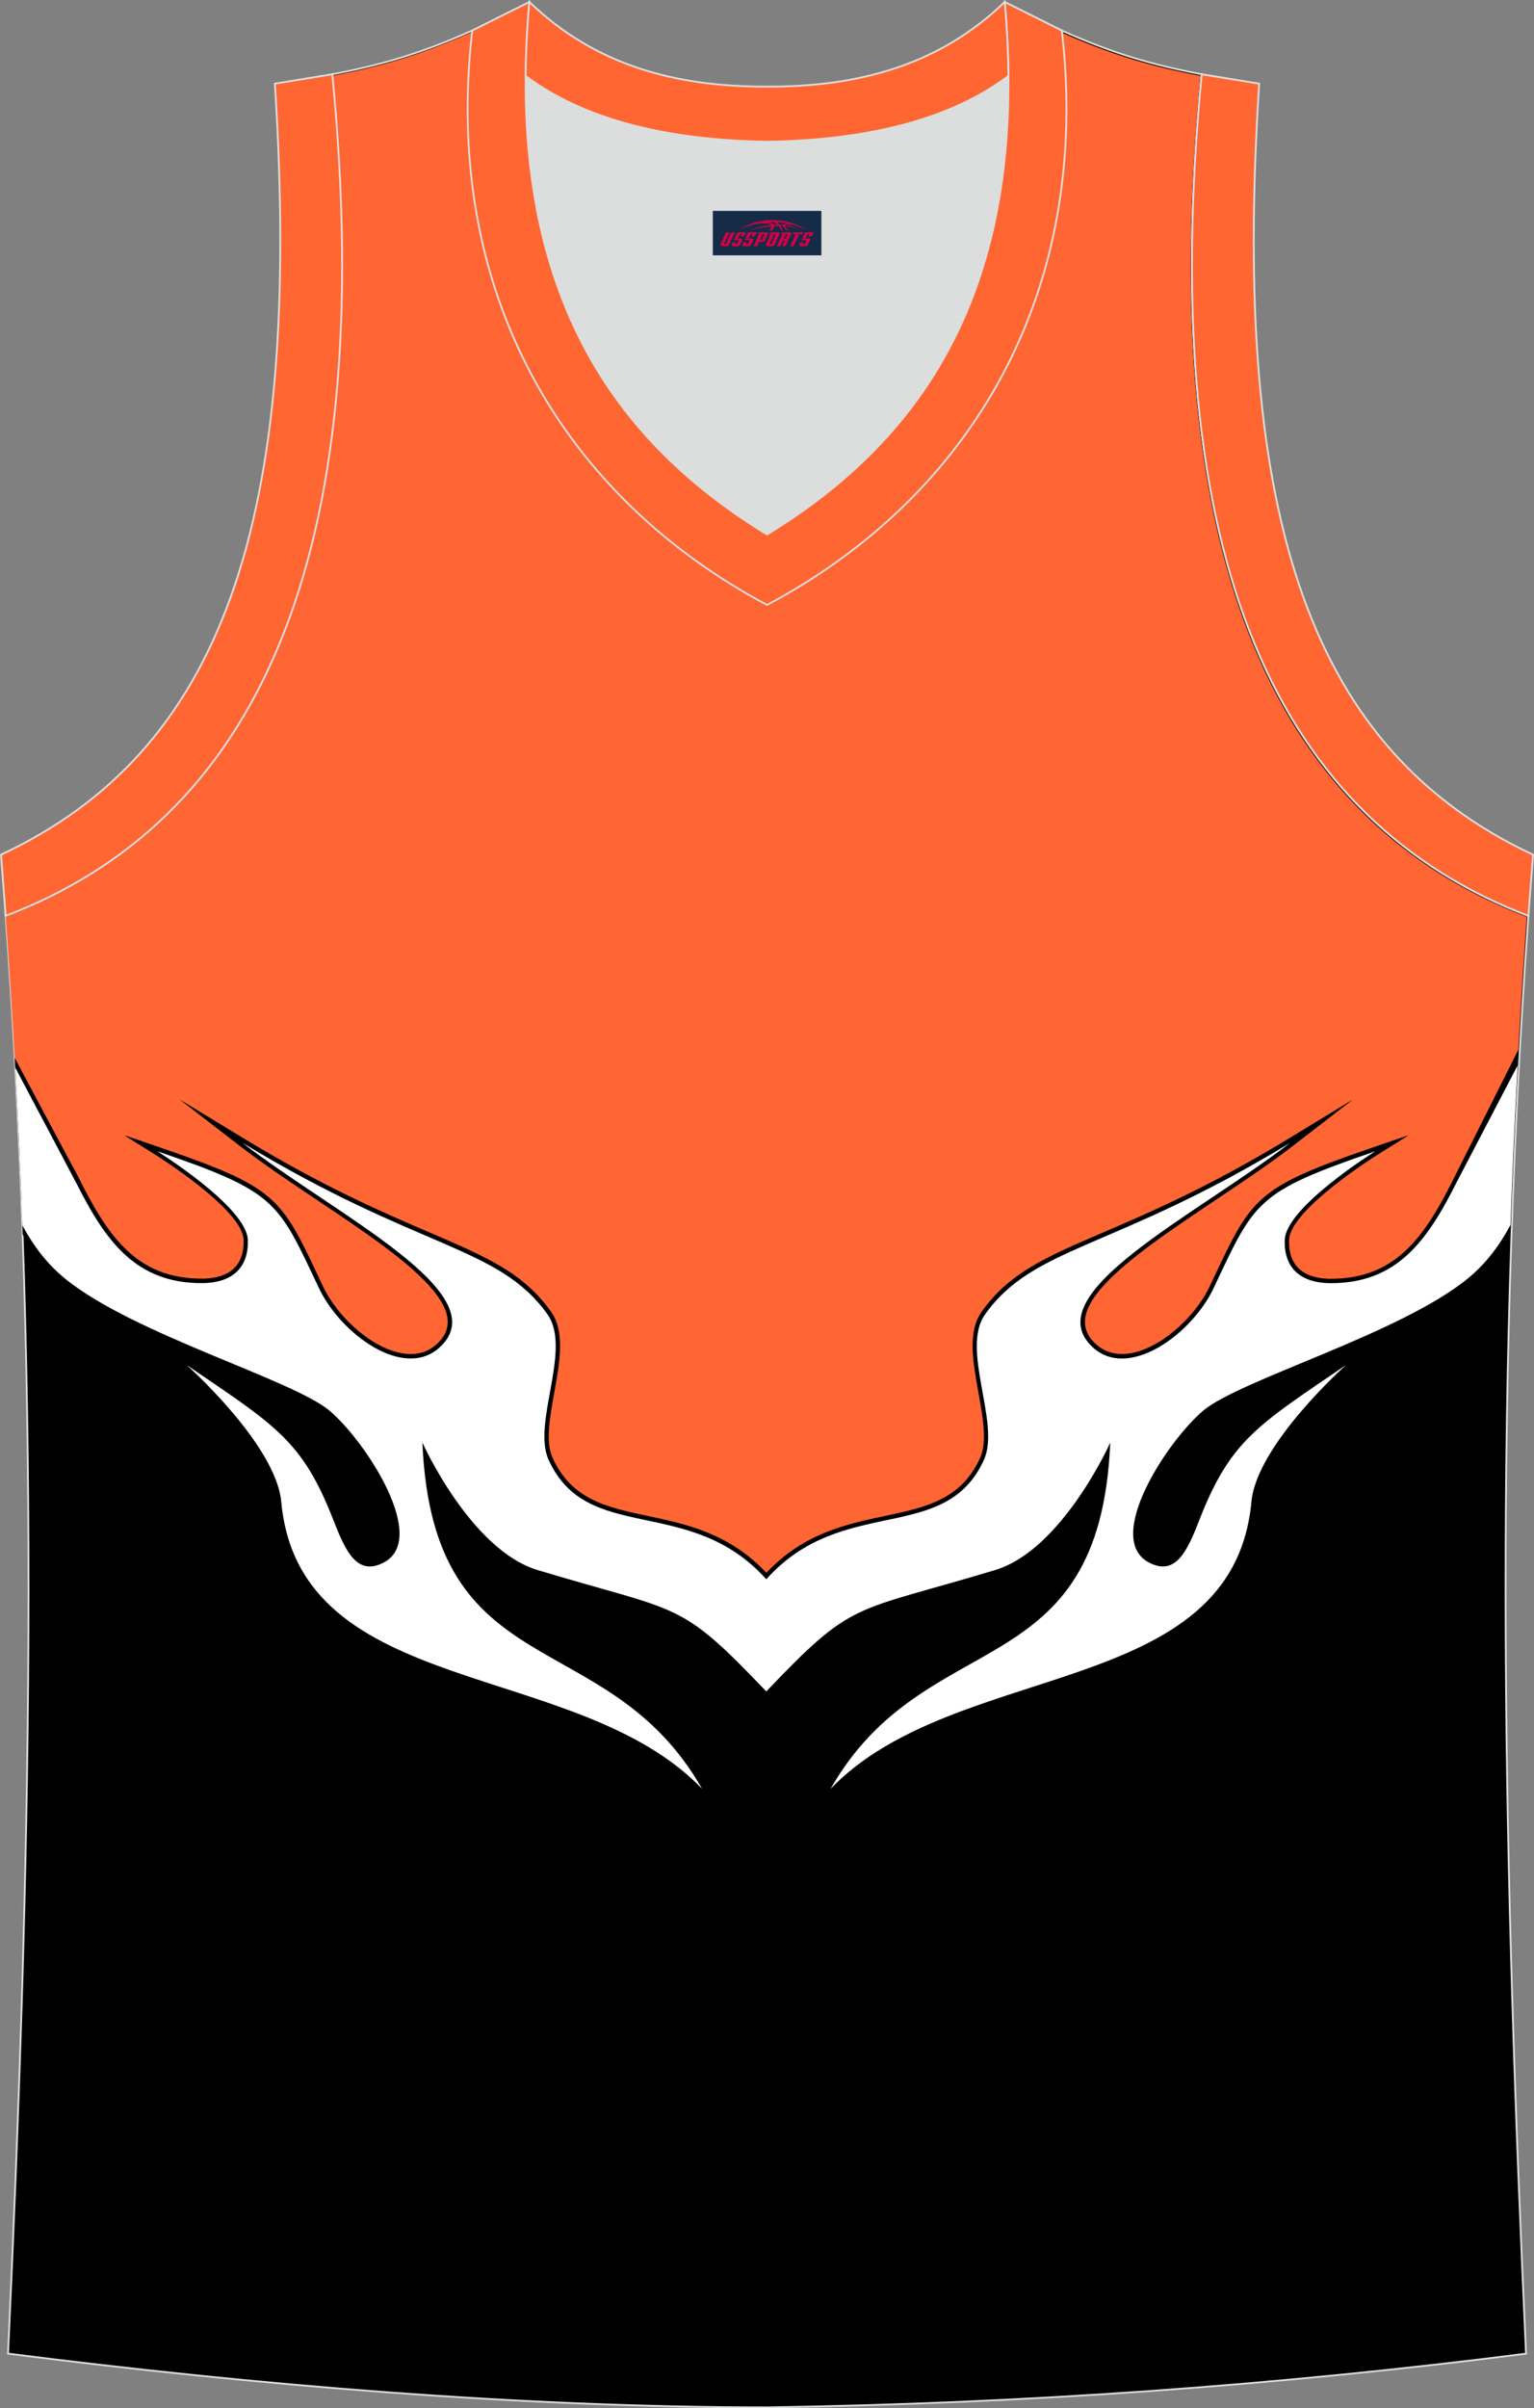 <?xml version="1.0" encoding="utf-8"?>
<!-- Generator: Adobe Illustrator 22.0.0, SVG Export Plug-In . SVG Version: 6.00 Build 0)  -->
<svg xmlns="http://www.w3.org/2000/svg" xmlns:xlink="http://www.w3.org/1999/xlink" version="1.1" id="图层_1" x="0px" y="0px" width="339.16px" height="532.13px" viewBox="0 0 339.16 532.13" enable-background="new 0 0 339.16 532.13" xml:space="preserve">
<rect x="0" y="0" width="339.16" height="532.13" fill="#808080" stroke="none"/>
<g>
	<path stroke="#DCDDDD" stroke-width="0.4" stroke-miterlimit="22.926" d="M169.56,531.93c0.02,0,0.03,0,0.05,0H169.56   L169.56,531.93L169.56,531.93z M169.62,531.93c57.41-0.83,113.01-4.88,167.78-11.86c-4.79-104.03-7.35-208.91,0.52-317.69l-0.01,0   c-54.56-20.79-82.7-77.29-72.23-185.96l0.02,0c-10.66-2-19.75-4.62-30.94-9.67c6.7,58.04-20.2,103-65.18,126.92   c-44.97-23.93-71.88-68.89-65.18-126.92c-11.19,5.04-20.28,7.66-30.94,9.67l0.02,0C83.97,125.09,55.83,181.58,1.27,202.37   l-0.16-2.07c8.06,109.52,5.5,215.07,0.67,319.76C56.11,526.99,114.88,531.93,169.62,531.93z"/>
	<path fill="#FF6633" d="M329.36,261.35c-8.08,13.63-21.37,29.66-38.95,31.73c-22.05,2.58-32.85,14.22-37.8,16.8   c-4.95,2.59-14.4-6.89-19.8,4.74c-5.4,11.64-19.34,26.29-28.34,30.6c-9,4.31-31.49,13.79-31.49,13.79s-9.9-9.91-27.45-12.5   c-17.55-2.58-32.84-8.61-35.54-20.68c-2.7-12.07-0.9-16.8-25.65-21.55c-24.75-4.74-31.94-9.91-47.24-16.38   c-4.97-2.11-17.39-9.11-32.23-18.44c-0.83-22.82-2.06-45.79-3.76-68.94l0.15,2.07c54.51-20.78,82.63-77.23,72.16-185.83l-0.02,0   c10.56-1.98,19.58-4.58,30.64-9.54c8.71,14.7,36.37,24.13,65.38,24.55c29.01-0.42,56.67-9.85,65.38-24.55   c11.05,4.96,20.08,7.55,30.63,9.54l-0.02,0c-10.46,108.6,17.65,165.06,72.16,185.83l0.16-2.07c-1.38,18.75-2.45,37.38-3.24,55.92   C332.75,258.11,331.13,259.67,329.36,261.35z"/>
	<path d="M168.74,374.39c-16.07-16.83-18.15-17.42-36.81-22.69c-3.73-1.06-8.12-2.3-13.31-3.86c-11.32-3.41-20.15-17.45-23.99-24.54   c2.43,27.98,15.68,35.43,30.3,43.65c10.84,6.09,22.42,12.6,31.13,27.86l3.77,6.61l-5.27-5.5c-11.07-11.54-27.74-16.93-43.87-22.15   c-24.06-7.78-46.96-15.19-49.44-41.87c-1.14-12.29-20.56-29.56-20.62-29.61l-10.2-9.1c-6.49-3.13-12.43-6.47-16.74-10.01   c-2.93-2.4-5.27-5.12-7.25-8.1c-0.5-0.75-0.98-1.51-1.43-2.29c-0.05-1.41-0.1-2.83-0.15-4.25c0.97,1.91,2,3.75,3.17,5.48   c1.89,2.83,4.11,5.42,6.88,7.69c8.4,6.89,23.45,13.13,36.35,18.48c9.96,4.13,18.66,7.74,22.28,10.83   c3.77,3.21,8.76,9.5,12.08,15.87c1.72,3.27,2.99,6.59,3.46,9.56c0.5,3.13,0.1,5.89-1.6,7.89c-0.58,0.68-1.31,1.27-2.21,1.73   c-3.43,1.79-5.89,1.04-7.9-1.16c-1.81-1.98-3.15-5.18-4.52-8.69c-5.72-14.68-10.86-19.3-23.76-28.18   c5.87,6.38,13.32,15.86,14.04,23.67c2.36,25.45,24.69,32.66,48.15,40.25c13.95,4.51,28.29,9.15,39.28,17.8   c-7.87-10.69-17.47-16.09-26.54-21.18c-15.87-8.92-30.16-16.95-31.55-49.8l-0.2-4.82l2,4.39c0.03,0.07,10.43,23.31,24.91,27.67   c5.25,1.58,9.58,2.8,13.26,3.85c18.84,5.33,21.18,5.99,36.99,22.5c15.81-16.5,18.15-17.17,37-22.5c3.68-1.04,7.99-2.26,13.26-3.85   c14.48-4.36,24.88-27.6,24.92-27.67l2-4.39l-0.2,4.82c-1.4,32.84-15.69,40.88-31.56,49.8c-9.07,5.1-18.67,10.5-26.54,21.18   c10.99-8.64,25.33-13.28,39.28-17.79c23.46-7.59,45.77-14.81,48.14-40.25c0.73-7.8,8.17-17.3,14.05-23.67   c-12.9,8.88-18.05,13.49-23.76,28.18c-1.37,3.5-2.71,6.7-4.52,8.68c-2.01,2.2-4.48,2.95-7.9,1.16c-0.9-0.47-1.63-1.05-2.21-1.73   c-1.7-2-2.1-4.76-1.6-7.89c0.48-2.97,1.76-6.29,3.47-9.57c3.33-6.37,8.3-12.64,12.07-15.85c3.62-3.09,12.33-6.7,22.29-10.83   c12.9-5.35,27.95-11.59,36.35-18.48c2.77-2.28,5-4.87,6.89-7.7c1.16-1.74,2.2-3.57,3.17-5.49c-0.05,1.4-0.1,2.8-0.15,4.2   c-0.47,0.8-0.95,1.57-1.46,2.34c-1.99,2.98-4.32,5.7-7.26,8.1c-4.31,3.54-10.26,6.88-16.75,10.01l-10.19,9.1   c-0.06,0.05-19.48,17.32-20.62,29.61c-2.48,26.68-25.38,34.09-49.44,41.87c-16.13,5.22-32.8,10.61-43.87,22.15l-5.27,5.49   l3.77-6.61c8.71-15.26,20.29-21.77,31.12-27.86c14.62-8.22,27.87-15.66,30.3-43.65c-3.84,7.1-12.67,21.14-24,24.54   c-5.18,1.56-9.56,2.8-13.3,3.85c-18.67,5.27-20.75,5.86-36.83,22.69l-0.68,0.71L168.74,374.39L168.74,374.39z M3.25,233.74   c0.58,10.51,1.07,20.99,1.47,31.43c1.6-0.66,3.19-1.36,4.75-2.09c1.96-0.92,3.88-1.88,5.75-2.9c3.32,6.75,6.64,12.68,11.02,17   c4.63,4.58,10.41,7.32,18.55,7.27c0.19,0,0.36,0,0.52-0.01c2.94-0.1,5.53-0.88,7.41-2.51c1.91-1.65,3.05-4.13,3.03-7.57   c0-0.16,0-0.3-0.01-0.44c-0.16-5-8.51-11.95-14.49-16.3c18.72,6.8,20.2,9.93,27.61,25.64l0.81,1.73c1.19,2.52,2.94,5.06,5.01,7.33   c2.86,3.15,6.36,5.83,9.93,7.37c3.68,1.58,7.44,1.96,10.69,0.43c0.89-0.42,1.74-0.98,2.53-1.7c5.12-4.65,3.56-9.95-1.59-15.63   c-5.51-6.07-15.28-12.6-25.12-19.19l-1.37-0.92c9.69,5.05,17.7,8.49,24.41,11.37c12.39,5.32,20.31,8.72,26.12,16.87   c2.72,3.81,1.55,10.22,0.41,16.52c-1.04,5.74-2.07,11.4-0.26,15.42c4.59,10.21,12.95,11.98,22.37,13.98   c8.52,1.8,17.93,3.8,25.94,12.73l0.7,0.78l0.7-0.78c8-8.93,17.42-10.93,25.94-12.73c9.42-1.99,17.79-3.77,22.38-13.98   c1.8-4.02,0.78-9.67-0.26-15.42c-1.15-6.3-2.31-12.72,0.41-16.52c5.82-8.15,13.73-11.55,26.12-16.86   c6.71-2.88,14.71-6.32,24.4-11.37l-1.37,0.92c-9.85,6.58-19.6,13.11-25.11,19.18c-5.16,5.68-6.72,10.98-1.6,15.64   c0.79,0.72,1.64,1.28,2.53,1.7c3.26,1.54,7.02,1.16,10.69-0.43c3.57-1.54,7.07-4.23,9.93-7.38c2.07-2.27,3.81-4.81,5-7.33   l0.81-1.72c7.42-15.72,8.9-18.85,27.62-25.65c-5.98,4.35-14.33,11.3-14.5,16.3c0,0.13-0.01,0.28-0.01,0.43v0   c-0.02,3.45,1.13,5.92,3.03,7.58c1.88,1.63,4.48,2.4,7.41,2.5c0.16,0.01,0.33,0.01,0.52,0.01c8.14,0.05,13.91-2.7,18.55-7.28   c3.74-3.7,6.71-8.58,9.57-14.13c0.28-0.54,7.18-12.94,13.12-23.61c0.13-2.51,0.27-5.02,0.41-7.53   c-6.48,12.91-14.03,27.94-14.19,28.26c-3.11,6.25-6.23,11.72-10.23,15.67c-4.29,4.24-9.66,6.78-17.22,6.74c-0.15,0-0.3,0-0.47-0.01   c-2.51-0.08-4.71-0.72-6.23-2.05c-1.5-1.3-2.4-3.3-2.39-6.15v0c0-0.11,0-0.24,0.01-0.38c0.23-6.77,19.52-18.79,19.58-18.83   l6.6-4.14l-0.08-0.06l-7.33,2.51c-26,8.91-26.95,10.92-35.48,29.01l-0.81,1.71c-1.11,2.35-2.74,4.72-4.69,6.86   c-2.69,2.96-5.96,5.48-9.28,6.9c-3.21,1.39-6.43,1.74-9.15,0.46c-0.72-0.34-1.41-0.8-2.07-1.39c-4.08-3.71-2.66-8.14,1.73-12.97   c5.37-5.91,15.02-12.37,24.76-18.89c5.95-3.98,11.95-7.99,17.05-11.93l13.31-10.28l-14.37,8.73   c-17.46,10.6-30.63,16.26-40.81,20.63c-12.68,5.45-20.78,8.92-26.91,17.51c-3.18,4.45-1.94,11.26-0.73,17.95   c0.99,5.45,1.96,10.83,0.4,14.31c-4.19,9.33-12.12,11.01-21.04,12.9c-8.56,1.81-17.99,3.81-26.25,12.56   c-8.25-8.75-17.69-10.75-26.25-12.56c-8.93-1.89-16.85-3.57-21.04-12.9c-1.57-3.49-0.59-8.86,0.39-14.32   c1.21-6.69,2.45-13.5-0.73-17.94c-6.13-8.59-14.23-12.06-26.91-17.51c-10.18-4.37-23.35-10.03-40.81-20.63l-14.38-8.73l13.32,10.28   c5.1,3.94,11.09,7.94,17.04,11.93c9.75,6.52,19.41,12.98,24.77,18.89c4.39,4.83,5.81,9.26,1.72,12.97   c-0.65,0.59-1.35,1.05-2.07,1.4c-2.71,1.28-5.93,0.92-9.14-0.46c-3.31-1.43-6.59-3.94-9.28-6.9c-1.95-2.15-3.58-4.52-4.69-6.87   l-0.81-1.73c-8.52-18.07-9.48-20.09-35.48-29l-7.32-2.51l-0.08,0.06l6.6,4.13c0.06,0.04,19.35,12.05,19.57,18.83   c0.01,0.14,0.01,0.27,0.01,0.38c0.01,2.84-0.88,4.85-2.38,6.14c-1.53,1.32-3.72,1.96-6.23,2.05c-0.17,0.01-0.33,0.01-0.47,0.01   c-7.56,0.04-12.92-2.49-17.22-6.74c-4.11-4.06-7.3-9.72-10.49-16.19C16.89,259.31,6.46,239.78,3.25,233.74L3.25,233.74z    M334.91,247.5c-0.28,5.9-0.53,11.78-0.76,17.66c-1.6-0.66-3.18-1.36-4.75-2.09C328.55,262.67,331.47,255.55,334.91,247.5   L334.91,247.5z M31.05,293.48l10.73,7.33c2.27,1.56,2.82,1.93,3.59,2.45c16.84,11.45,22.63,15.39,29.22,32.3   c1.29,3.32,2.56,6.35,4.15,8.1c1.41,1.54,3.17,2.05,5.64,0.76c0.67-0.35,1.22-0.79,1.65-1.29c1.3-1.52,1.58-3.77,1.17-6.36   c-0.44-2.76-1.65-5.88-3.27-8.98c-3.22-6.17-8.02-12.22-11.64-15.31c-3.39-2.89-11.97-6.45-21.78-10.52   C44.2,299.33,37.38,296.51,31.05,293.48L31.05,293.48z M307.8,293.48c-6.34,3.02-13.15,5.85-19.47,8.47   c-9.81,4.07-18.39,7.63-21.78,10.51c-3.62,3.09-8.42,9.14-11.63,15.3c-1.62,3.11-2.84,6.23-3.28,8.99   c-0.41,2.6-0.13,4.84,1.17,6.37c0.43,0.51,0.98,0.94,1.65,1.29c2.48,1.29,4.23,0.78,5.64-0.76c1.6-1.76,2.86-4.77,4.16-8.1   c6.59-16.92,12.38-20.86,29.23-32.31c0.74-0.51,1.37-0.93,3.58-2.44L307.8,293.48z"/>
	<path fill="#FFFFFF" d="M169.42,373.74c-19.43-20.36-18.64-17.21-50.53-26.81c-14.89-4.48-25.5-28.18-25.5-28.18   c2.31,54.5,40.77,39.59,61.84,76.52c-27.67-28.85-88.98-19.57-93.05-63.45c-1.18-12.66-20.92-30.22-20.92-30.22   c19.47,13.3,25.54,16.52,32.46,34.31c2.66,6.82,5.21,12.44,11.11,9.35c10.01-5.23-3.81-26.59-11.91-33.5   c-8.1-6.9-43.61-16.98-58.62-29.3c-4.06-3.33-6.95-7.29-9.36-11.69C4.51,259.18,4,247.56,3.37,235.9   c2.48,4.72,13.23,24.96,13.64,25.78c6.41,12.67,13.12,21.93,27.76,21.84c5.81-0.03,10.24-2.77,10.02-9.55   c-0.24-7.28-20.02-19.59-20.02-19.59c26.42,9.05,26.59,10.88,35.74,30.23c4.77,10.08,18.69,20.38,26.67,13.13   c13.04-11.84-22.81-29.18-43.59-45.23c39.09,23.74,56.6,22.71,67.44,37.89c5.48,7.68-3.41,23.99,0.24,32.1   c8.53,18.99,31.24,7.58,48.15,26.46c16.91-18.88,39.61-7.48,48.15-26.46c3.64-8.11-5.25-24.42,0.24-32.1   c10.84-15.17,28.35-14.14,67.44-37.88c-20.79,16.05-56.63,33.38-43.59,45.23c7.98,7.25,21.91-3.05,26.67-13.13   c9.15-19.36,9.32-21.18,35.74-30.23c0,0-19.78,12.31-20.02,19.59c-0.22,6.78,4.2,9.52,10.02,9.55   c14.88,0.09,21.57-9.48,28.08-22.48c0.19-0.38,7.01-13.43,13.39-25.64c-0.64,11.8-1.17,23.56-1.58,35.28   c-2.41,4.44-5.31,8.42-9.39,11.77c-15.02,12.32-50.52,22.39-58.62,29.3c-8.1,6.91-21.92,28.27-11.91,33.5   c5.9,3.08,8.45-2.53,11.11-9.35c6.93-17.79,12.98-21.02,32.46-34.31c0,0-19.75,17.56-20.93,30.23   c-4.08,43.88-65.38,34.61-93.06,63.45c21.08-36.93,59.54-22.02,61.85-76.52c0,0-10.6,23.7-25.5,28.18   C188.06,356.52,188.86,353.39,169.42,373.74z"/>
	<path fill="#FF6632" stroke="#DCDDDD" stroke-width="0.4" stroke-miterlimit="22.926" d="M1.25,202.37   c54.56-20.79,82.7-77.29,72.23-185.96l-12.71,2.07c6.3,97.73-12.02,147.62-60.55,170.38L1.25,202.37z"/>
	<path fill="#FF6632" stroke="#DCDDDD" stroke-width="0.4" stroke-miterlimit="22.926" d="M337.92,202.37   c-54.56-20.79-82.7-77.29-72.23-185.96l12.71,2.07c-6.3,97.73,12.02,147.62,60.55,170.38L337.92,202.37L337.92,202.37z"/>
	<path fill="#DCDDDD" d="M169.59,31.33c26.47-0.42,42.94-6.71,53.32-14.5c0.02-0.06,0.03-0.12,0.05-0.17   c0.48,51.69-21.13,81.77-53.36,101.45c-32.24-19.68-53.84-49.76-53.36-101.45c0.02,0.06,0.03,0.12,0.05,0.17   C126.65,24.62,143.12,30.91,169.59,31.33z"/>
	<path fill="#FF6631" stroke="#DCDDDD" stroke-width="0.4" stroke-miterlimit="22.926" d="M117.04,0.43   c-5.53,61.77,17.08,96.01,52.55,117.67c35.47-21.65,58.08-55.89,52.55-117.67l12.63,6.31c6.7,58.04-20.2,103-65.18,126.93   c-44.97-23.93-71.88-68.89-65.18-126.93L117.04,0.43z"/>
	<path fill="#FF6631" stroke="#DCDDDD" stroke-width="0.4" stroke-miterlimit="22.926" d="M117.04,0.43   c14.83,14.31,32.94,18.76,52.55,18.71c19.61,0.05,37.72-4.4,52.55-18.71c0.5,5.63,0.77,11.02,0.82,16.2   c-0.02,0.06-0.03,0.13-0.05,0.19c-10.38,7.8-26.85,14.09-53.32,14.5c-26.47-0.42-42.94-6.71-53.32-14.5   c-0.02-0.06-0.03-0.13-0.05-0.19C116.27,11.45,116.53,6.06,117.04,0.43z"/>
	
</g>
<g id="tag_logo">
	<rect y="46.6" fill="#162B48" width="24" height="9.818" x="157.6"/>
	<g>
		<path fill="#D30044" d="M173.56,49.79l0.005-0.011c0.131-0.311,1.085-0.262,2.351,0.071c0.715,0.24,1.44,0.54,2.193,0.9    c-0.218-0.147-0.447-0.289-0.682-0.42l0.011,0.005l-0.011-0.005c-1.478-0.845-3.218-1.418-5.1-1.62    c-1.282-0.115-1.658-0.082-2.411-0.055c-2.449,0.142-4.68,0.905-6.458,2.095c1.26-0.638,2.722-1.075,4.195-1.336    c1.467-0.18,2.476-0.033,2.771,0.344c-1.691,0.175-3.469,0.633-4.555,1.075c1.156-0.338,2.967-0.665,4.647-0.813    c0.016,0.251-0.115,0.567-0.415,0.96h0.475c0.376-0.382,0.584-0.725,0.595-1.004c0.333-0.022,0.66-0.033,0.971-0.033    C172.39,50.23,172.6,50.58,172.8,50.97h0.262c-0.125-0.344-0.295-0.687-0.518-1.036c0.207,0,0.393,0.005,0.567,0.011    c0.104,0.267,0.496,0.66,1.058,1.025h0.245c-0.442-0.365-0.753-0.753-0.835-1.004c1.047,0.065,1.696,0.224,2.885,0.513    C175.38,50.05,174.64,49.88,173.56,49.79z M171.12,49.7c-0.164-0.295-0.655-0.485-1.402-0.551    c0.464-0.033,0.922-0.055,1.364-0.055c0.311,0.147,0.589,0.344,0.84,0.589C171.66,49.68,171.39,49.69,171.12,49.7z M173.1,49.75c-0.224-0.016-0.458-0.027-0.715-0.044c-0.147-0.202-0.311-0.398-0.502-0.6c0.082,0,0.164,0.005,0.24,0.011    c0.72,0.033,1.429,0.125,2.138,0.273C173.59,49.35,173.21,49.51,173.1,49.75z"/>
		<path fill="#D30044" d="M160.52,51.33L159.35,53.88C159.17,54.25,159.44,54.39,159.92,54.39l0.873,0.005    c0.115,0,0.251-0.049,0.327-0.175l1.342-2.891H161.68L160.46,53.96H160.29c-0.147,0-0.185-0.033-0.147-0.125l1.156-2.504H160.52L160.52,51.33z M162.38,52.68h1.271c0.36,0,0.584,0.125,0.442,0.425L163.62,54.14C163.52,54.36,163.25,54.39,163.02,54.39H162.1c-0.267,0-0.442-0.136-0.349-0.333l0.235-0.513h0.742L162.55,53.92C162.53,53.97,162.57,53.98,162.63,53.98h0.18    c0.082,0,0.125-0.016,0.147-0.071l0.376-0.813c0.011-0.022,0.011-0.044-0.055-0.044H162.21L162.38,52.68L162.38,52.68z M163.2,52.61h-0.78l0.475-1.025c0.098-0.218,0.338-0.256,0.578-0.256H164.92L164.53,52.17L163.75,52.29l0.262-0.562H163.72c-0.082,0-0.12,0.016-0.147,0.071L163.2,52.61L163.2,52.61z M164.79,52.68L164.62,53.05h1.069c0.06,0,0.06,0.016,0.049,0.044    L165.36,53.91C165.34,53.96,165.3,53.98,165.22,53.98H165.04c-0.055,0-0.104-0.011-0.082-0.06l0.175-0.376H164.39L164.16,54.06C164.06,54.25,164.24,54.39,164.51,54.39h0.916c0.24,0,0.502-0.033,0.605-0.251l0.475-1.031c0.142-0.3-0.082-0.425-0.442-0.425H164.79L164.79,52.68z M165.6,52.61l0.371-0.818c0.022-0.055,0.06-0.071,0.147-0.071h0.295L166.15,52.28l0.791-0.115l0.387-0.845H165.88c-0.24,0-0.48,0.038-0.578,0.256L164.83,52.61L165.6,52.61L165.6,52.61z M168,53.07h0.278c0.087,0,0.153-0.022,0.202-0.115    l0.496-1.075c0.033-0.076-0.011-0.12-0.125-0.12H167.45l0.431-0.431h1.522c0.355,0,0.485,0.153,0.393,0.355l-0.676,1.445    c-0.06,0.125-0.175,0.333-0.644,0.327l-0.649-0.005L167.39,54.39H166.61l1.178-2.558h0.785L168,53.07L168,53.07z     M170.59,53.88c-0.022,0.049-0.06,0.076-0.142,0.076h-0.191c-0.082,0-0.109-0.027-0.082-0.076l0.944-2.051h-0.785l-0.987,2.138    c-0.125,0.273,0.115,0.415,0.453,0.415h0.72c0.327,0,0.649-0.071,0.769-0.322l1.085-2.384c0.093-0.202-0.06-0.355-0.415-0.355    h-1.533l-0.431,0.431h1.38c0.115,0,0.164,0.033,0.131,0.104L170.59,53.88L170.59,53.88z M173.31,52.75h0.278    c0.087,0,0.158-0.022,0.202-0.115l0.344-0.753c0.033-0.076-0.011-0.12-0.125-0.12h-1.402l0.425-0.431h1.527    c0.355,0,0.485,0.153,0.393,0.355l-0.529,1.124c-0.044,0.093-0.147,0.18-0.393,0.18c0.224,0.011,0.256,0.158,0.175,0.327    l-0.496,1.075h-0.785l0.54-1.167c0.022-0.055-0.005-0.087-0.104-0.087h-0.235L172.54,54.39h-0.785l1.178-2.558h0.785L173.31,52.75L173.31,52.75z M175.88,51.84L174.7,54.39h0.785l1.184-2.558H175.88L175.88,51.84z M177.39,51.77l0.202-0.431h-2.1l-0.295,0.431    H177.39L177.39,51.77z M177.37,52.68h1.271c0.36,0,0.584,0.125,0.442,0.425l-0.475,1.031c-0.104,0.218-0.371,0.251-0.605,0.251    h-0.916c-0.267,0-0.442-0.136-0.349-0.333l0.235-0.513h0.742L177.54,53.92c-0.022,0.049,0.022,0.06,0.082,0.06h0.18    c0.082,0,0.125-0.016,0.147-0.071l0.376-0.813c0.011-0.022,0.011-0.044-0.049-0.044h-1.069L177.37,52.68L177.37,52.68z     M178.18,52.61H177.4l0.475-1.025c0.098-0.218,0.338-0.256,0.578-0.256h1.451l-0.387,0.845l-0.791,0.115l0.262-0.562h-0.295    c-0.082,0-0.12,0.016-0.147,0.071L178.18,52.61z"/>
	</g>
</g>
</svg>